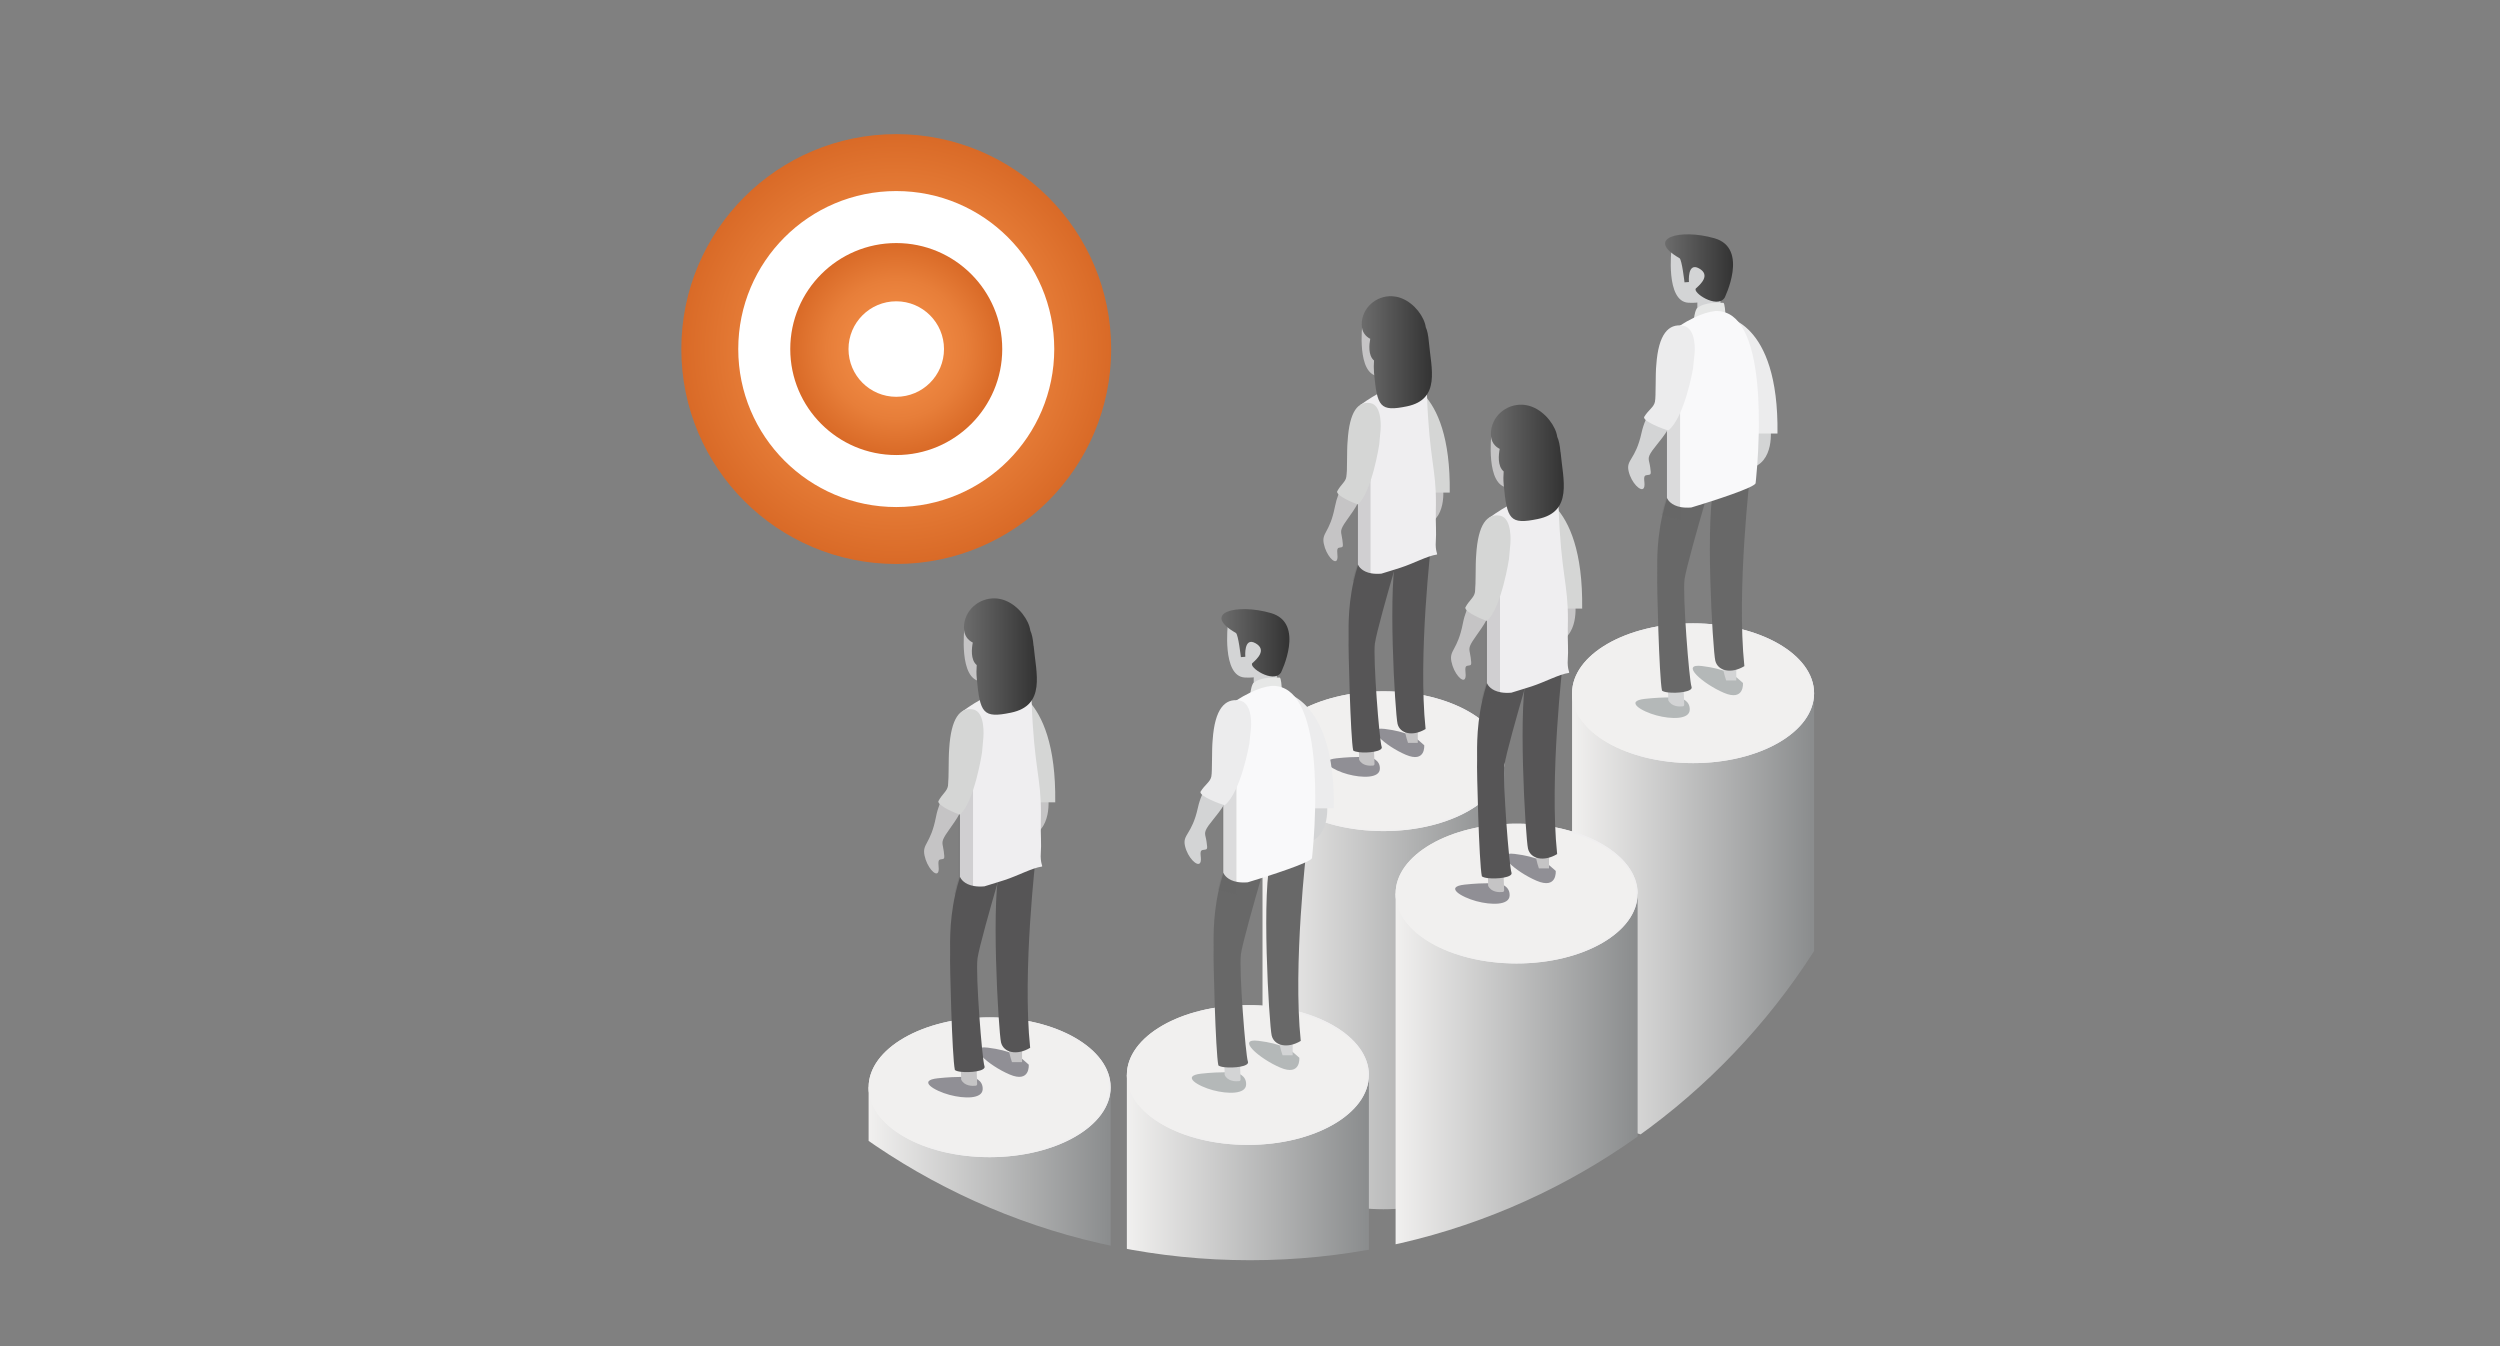 <?xml version="1.0" encoding="UTF-8"?><svg id="Layer_2" xmlns="http://www.w3.org/2000/svg" xmlns:xlink="http://www.w3.org/1999/xlink" viewBox="0 0 457.6 246.44"><rect x="0" y="0" width="457.6" height="246.44" fill="#808080" stroke="none"/><defs><style>.cls-1{fill:#767878;}.cls-1,.cls-2,.cls-3,.cls-4,.cls-5,.cls-6,.cls-7,.cls-8,.cls-9,.cls-10,.cls-11,.cls-12,.cls-13,.cls-14,.cls-15,.cls-16,.cls-17,.cls-18,.cls-19,.cls-20,.cls-21,.cls-22,.cls-23,.cls-24,.cls-25,.cls-26,.cls-27,.cls-28,.cls-29,.cls-30,.cls-31,.cls-32,.cls-33,.cls-34,.cls-35,.cls-36{stroke-width:0px;}.cls-2{fill:url(#linear-gradient-12);}.cls-3{fill:#c5c4c5;}.cls-4{fill:url(#linear-gradient);}.cls-5{fill:url(#linear-gradient-6);}.cls-6{fill:url(#linear-gradient-15);}.cls-7{fill:url(#linear-gradient-11);}.cls-8{fill:#ececed;}.cls-9{fill:url(#linear-gradient-5);}.cls-10{fill:none;}.cls-11{fill:#e6e7e6;}.cls-12{fill:#908f95;}.cls-13,.cls-18{fill:#565556;}.cls-14{fill:#efeef0;}.cls-15{fill:url(#linear-gradient-13);}.cls-16{fill:url(#linear-gradient-14);}.cls-17{fill:url(#linear-gradient-2);}.cls-18,.cls-33{opacity:.2;}.cls-19{fill:#aea4ae;}.cls-20{fill:url(#linear-gradient-7);}.cls-21{fill:#b4b8b8;}.cls-22{fill:url(#radial-gradient-2);}.cls-23{fill:url(#linear-gradient-3);}.cls-24,.cls-33{fill:#686868;}.cls-25{fill:#f8f8fb;}.cls-37{clip-path:url(#clippath);}.cls-26{fill:url(#linear-gradient-9);}.cls-27{fill:url(#radial-gradient);}.cls-28{fill:#f1f0ef;}.cls-29{fill:#d5d6d5;}.cls-30{fill:url(#linear-gradient-8);}.cls-31{fill:#f9f9fa;}.cls-32{fill:#fff;}.cls-34{fill:#d3d4d5;}.cls-35{fill:url(#linear-gradient-10);}.cls-36{fill:url(#linear-gradient-4);}</style><clipPath id="clippath"><path class="cls-10" d="M351.25,108.22c0,67.63-54.82,122.45-122.45,122.45s-122.45-54.82-122.45-122.45S124.53,0,228.8,34.06c35.84,11.71,70.98-2.84,93.99,7.2,18.26,7.96,28.45,37.04,28.45,66.96Z"/></clipPath><linearGradient id="linear-gradient" x1="287.75" y1="167.89" x2="332.05" y2="167.89" gradientUnits="userSpaceOnUse"><stop offset="0" stop-color="#f1f0ef"/><stop offset=".99" stop-color="#8b8d8e"/></linearGradient><linearGradient id="linear-gradient-2" x1="287.75" y1="126.89" x2="332.05" y2="126.89" gradientUnits="userSpaceOnUse"><stop offset="0" stop-color="#f1f0ef"/><stop offset=".98" stop-color="#efeeef"/></linearGradient><linearGradient id="linear-gradient-3" x1="304.78" y1="49.07" x2="317.22" y2="49.07" gradientUnits="userSpaceOnUse"><stop offset="0" stop-color="#6c6c6c"/><stop offset="1" stop-color="#333"/></linearGradient><linearGradient id="linear-gradient-4" x1="158.99" y1="240.02" x2="203.29" y2="240.02" xlink:href="#linear-gradient"/><linearGradient id="linear-gradient-5" x1="158.99" y1="199.01" x2="203.29" y2="199.01" xlink:href="#linear-gradient-2"/><linearGradient id="linear-gradient-6" x1="176.42" y1="120.18" x2="189.77" y2="120.18" xlink:href="#linear-gradient-3"/><linearGradient id="linear-gradient-7" x1="231.09" y1="180.33" x2="275.39" y2="180.33" xlink:href="#linear-gradient"/><linearGradient id="linear-gradient-8" x1="231.09" y1="139.33" x2="275.39" y2="139.33" xlink:href="#linear-gradient-2"/><linearGradient id="linear-gradient-9" x1="249.25" y1="64.48" x2="262.1" y2="64.48" xlink:href="#linear-gradient-3"/><linearGradient id="linear-gradient-10" x1="255.45" y1="209.98" x2="299.75" y2="209.98" xlink:href="#linear-gradient"/><linearGradient id="linear-gradient-11" x1="255.45" y1="163.56" x2="299.75" y2="163.56" xlink:href="#linear-gradient-2"/><linearGradient id="linear-gradient-12" x1="272.87" y1="84.72" x2="286.22" y2="84.72" xlink:href="#linear-gradient-3"/><linearGradient id="linear-gradient-13" x1="206.26" y1="237.78" x2="250.55" y2="237.78" xlink:href="#linear-gradient"/><linearGradient id="linear-gradient-14" x1="206.26" y1="196.77" x2="250.55" y2="196.77" xlink:href="#linear-gradient-2"/><linearGradient id="linear-gradient-15" x1="223.58" y1="117.67" x2="236.02" y2="117.67" xlink:href="#linear-gradient-3"/><radialGradient id="radial-gradient" cx="164.05" cy="63.89" fx="164.05" fy="63.89" r="39.34" gradientUnits="userSpaceOnUse"><stop offset="0" stop-color="#f38f48"/><stop offset=".33" stop-color="#f08a44"/><stop offset=".66" stop-color="#e77e39"/><stop offset="1" stop-color="#d96a27"/></radialGradient><radialGradient id="radial-gradient-2" cx="164.05" cy="63.89" fx="164.05" fy="63.89" r="19.4" xlink:href="#radial-gradient"/></defs><g id="Layer_1-2"><rect class="cls-10" x="0" width="457.6" height="246.44"/><g class="cls-37"><path class="cls-4" d="M287.75,126.89v69.22c0,7.06,9.92,12.79,22.15,12.79s22.15-5.73,22.15-12.79v-69.22h-44.3Z"/><ellipse class="cls-28" cx="309.9" cy="126.89" rx="22.15" ry="12.79"/><path class="cls-17" d="M309.9,114.38c12.06,0,21.87,5.61,21.87,12.51s-9.81,12.51-21.87,12.51-21.87-5.61-21.87-12.51,9.81-12.51,21.87-12.51M309.9,114.1c-12.23,0-22.15,5.73-22.15,12.79s9.92,12.79,22.15,12.79,22.15-5.73,22.15-12.79-9.92-12.79-22.15-12.79h0Z"/><rect class="cls-34" x="310.68" y="53.19" width="4.23" height="3.6" transform="translate(625.59 109.98) rotate(-180)"/><path class="cls-34" d="M305.95,45.6s-1.13,9.55,3.07,9.81c4.2.26,4.63-1.87,4.63-1.87l-.74-6.58-6.96-1.36Z"/><path class="cls-23" d="M315.64,54.57s4.56-9.13-1.83-10.96c-6.39-1.83-12.78,0-6.39,3.65.44.28.91,4.42.91,4.42l.81-.06s-.32-3.7,1.85-2.49c2.17,1.21.26,2.92-.55,3.64s3.79,3.78,5.19,1.79Z"/><path class="cls-34" d="M324.07,78.23s.95,6.61-3.97,7.53c-.67-3.87.7-8.06.7-8.06l3.27.53Z"/><path class="cls-11" d="M315.81,57.45c0-.14-.1-2.04-.38-2.02s-3.33-.31-4.86,1.03c-.46.79-.52,2.1-.52,2.1l5.75-1.11Z"/><path class="cls-21" d="M307.35,127.72c.29.06,2.03.47,1.94,2.23s-3.35,1.73-6.08,1c-2.73-.73-5.9-2.61-2.14-3.03s6.29-.21,6.29-.21Z"/><path class="cls-21" d="M317.35,123.61c.11,0,1.68,1.4,1.68,1.4,0,0,.31,3.43-3.5,1.8s-8.17-5.42-3.99-4.9c4.19.51,5.81,1.71,5.81,1.71Z"/><path class="cls-34" d="M308.16,125.87l.12,3.11c0,.16-.11.3-.27.31-.62.07-2.07.08-2.65-1.13,0-1.4-.12-2.59-.12-2.59l3.06.29h-.13Z"/><path class="cls-34" d="M317.81,121.5v3.05h-1.85s-.43-1.14-.71-2.9c-.28-1.77,2.56-.14,2.56-.14Z"/><path class="cls-8" d="M315.39,57.94s10.23.47,9.96,21.42h-4.01s-.9-9.82-3.8-13.69c-1.11-4.63-2.14-7.73-2.14-7.73Z"/><path class="cls-24" d="M320.37,86.63s-2.54,21.4-1.08,35.3c-2.44,1.47-4.86.88-5.32-.98s-1.99-27.38,0-32.86c1.99-5.48,6.39-1.47,6.39-1.47Z"/><path class="cls-24" d="M308.34,106.1c-.38,2.79.85,18.49,1.28,19.62.17.45-.5.76-1.43.93-.89.16-2.03.19-2.88.09-.5-.06-.91-.17-1.1-.33-.52-2.35-.96-19.88-.87-21.11.06-.9-.3-5.52.95-11.03.23-1,.51-2.04.85-3.09.33-.98.71-1.98,1.16-2.97.48-1.04.95-1.8,1.4-2.32,2.95-3.4,5.28,3.02,5.28,3.02,0,0-.39,1.31-.94,3.21-1.28,4.41-3.44,12.02-3.71,13.97Z"/><path class="cls-31" d="M318.22,58.94c-.68-.83-1.48-1.43-2.42-1.75-.56-.19-1.16-.29-1.82-.26-1.21.12-2.53.57-3.89,1.21-.88.42-1.78.93-2.67,1.5,1.03,2.65.14,6.13-2.69,7.33v2.38c.24-.21.38-.33.38-.33v22.1s0,.03.03.07c.13.29.72,1.32,2.56,1.64.52.09,1.14.12,1.88.06,0,0,1.02-.3,2.46-.76.4-.13.82-.26,1.26-.4,2.32-.75,5.16-1.72,6.78-2.46.77-.35,1.25-.65,1.27-.85,0,0,.14-1.24.29-3.23.12-1.56.23-3.58.28-5.83,0-.48.02-.97.02-1.47.05-6.84-.62-15.17-3.73-18.94Z"/><path class="cls-33" d="M307.52,67.07v25.76c0,1.46,0,2.35,0,2.35l-3.41-.9c.23-1,.51-2.04.85-3.09-.02-.05-.03-.07-.03-.07v-22.1s2.04-1.4,2.59-1.95Z"/><path class="cls-1" d="M304.3,66.45s-1.73,6.27-1.32,8.53c.41,2.26,2.93,2.66,4.66-1.24,1.73-3.91,1.95-6.99,1.95-6.99l-5.29-.3Z"/><path class="cls-34" d="M302.2,75.03c.6.34,1.25.58,2.4,1.07.74.31,1.23.53,1.62.69-.96,2.47-2.95,4.49-3.79,5.69-1.03,1.48-.58,1.56-.38,3.02.2,1.46.19,1.36-.69,1.48-.87.12-.02,1.68-.51,2.39-.5.71-2.26-.98-2.75-3.13-.49-2.16,1.26-2,2.36-6.99.37-1.7,1.04-3.1,1.75-4.21Z"/><path class="cls-8" d="M303.17,66.79c.39-5.67,2.26-7.6,4.87-7.18s2.14,5.09,2.14,5.09l-.29,2.78s-1.53,8.89-4.51,11.3c-.84-.19-4.67-1.65-4.44-2.45.84-1.38,1.77-1.76,1.98-2.79s.06-4.97.25-6.75Z"/><path class="cls-36" d="M158.99,199.01v69.22c0,7.06,9.92,12.79,22.15,12.79s22.15-5.73,22.15-12.79v-69.22h-44.3Z"/><ellipse class="cls-28" cx="181.14" cy="199.01" rx="22.15" ry="12.79"/><path class="cls-9" d="M181.14,186.5c12.06,0,21.87,5.61,21.87,12.51s-9.81,12.51-21.87,12.51-21.87-5.61-21.87-12.51,9.81-12.51,21.87-12.51M181.14,186.23c-12.23,0-22.15,5.73-22.15,12.79s9.92,12.79,22.15,12.79,22.15-5.73,22.15-12.79-9.92-12.79-22.15-12.79h0Z"/><rect class="cls-25" x="181.27" y="122.5" width="4.24" height="3.6" transform="translate(366.78 248.6) rotate(180)"/><path class="cls-3" d="M176.53,114.9s-1.13,9.57,3.08,9.82c4.21.26,4.64-1.87,4.64-1.87l-.74-6.59-6.98-1.36Z"/><path class="cls-3" d="M191.86,145.72s.95,6.63-3.98,7.54c-.67-3.88.7-8.07.7-8.07l3.28.53Z"/><path class="cls-12" d="M177.93,197.16c.29.06,2.03.47,1.94,2.24-.09,1.77-3.35,1.74-6.09,1-2.74-.74-5.92-2.62-2.15-3.03,3.77-.41,6.3-.21,6.3-.21Z"/><path class="cls-12" d="M186.62,193.47c.11,0,1.68,1.4,1.68,1.4,0,0,.31,3.43-3.51,1.8-3.82-1.63-8.19-5.43-3.99-4.91s5.82,1.71,5.82,1.71Z"/><path class="cls-3" d="M178.74,195.31l.12,3.11c0,.16-.11.3-.27.31-.62.07-2.08.08-2.66-1.13,0-1.4-.12-2.59-.12-2.59l3.06.29h-.13Z"/><path class="cls-3" d="M187.08,191.36v3.05s-1.85,0-1.85,0c0,0-.43-1.14-.71-2.91-.29-1.77,2.57-.14,2.57-.14Z"/><path class="cls-29" d="M183.17,125.4s10.25.47,9.98,21.46h-4.02s-.9-9.84-3.81-13.72c-1.11-4.64-2.15-7.74-2.15-7.74Z"/><path class="cls-13" d="M189.64,156.42s-2.55,21.44-1.08,35.37c-2.45,1.47-4.87.88-5.33-.98-.45-1.86-1.99-27.43,0-32.92,1.99-5.49,6.4-1.47,6.4-1.47Z"/><path class="cls-13" d="M178.92,175.5c-.38,2.79.85,18.52,1.28,19.66.17.45-.5.76-1.44.93-.89.16-2.03.19-2.88.09-.5-.06-.91-.17-1.1-.33-.52-2.36-.96-19.92-.87-21.14.06-.9-.3-5.53.95-11.05.23-1.01.51-2.04.85-3.09.33-.99.71-1.99,1.16-2.98.48-1.05.95-1.8,1.4-2.33,2.96-3.41,5.29,3.03,5.29,3.03,0,0-.39,1.31-.94,3.22-1.28,4.42-3.45,12.04-3.71,14Z"/><path class="cls-14" d="M175.79,133.45c.35-.66.51-1.37.48-2.14.01-.39-.02-.76-.1-1.12,1.48-1.06,3.01-2.03,4.51-2.74,1.36-.65,2.68-1.09,3.89-1.21.66-.02,1.26.07,1.82.26.94.32,2.39.68,2.43,1.76.45,12.51,1.76,13.89,1.71,20.74,0,.5,0,.99-.02,1.47-.05,2.25.13,4.05,0,5.61-.15,1.99.46,2.51.18,2.54-1.76.24-4.46,1.71-6.79,2.46-.45.14-.87.28-1.27.4-1.44.46-2.46.76-2.46.76-.74.06-1.37.03-1.88-.06-1.84-.31-2.43-1.35-2.56-1.64-.02-.05-.03-.07-.03-.07v-22.14s-.27.25-.73.62v-4.07c.37-.43.65-.91.82-1.45Z"/><path class="cls-18" d="M178.1,136.4v28.16l-3.42-.9c.23-1.01.51-2.04.85-3.09-.02-.05-.03-.07-.03-.07v-22.14s2.04-1.4,2.59-1.95Z"/><path class="cls-5" d="M189.18,118.22c-.11-1.31-.31-2.2-.59-2.8-.25-1.9-2.09-4.5-4.56-5.49-.07-.03-.14-.06-.21-.08-.54-.19-1.09-.29-1.62-.32-3.02-.14-5.76,2.22-5.76,5.36,0,1.45.72,2.27,1.62,2.73-.2,1.01-.45,3.14.72,4.12-.06.75-.07,1.54,0,2.34.6,6.49,1.14,7.43,6.25,6.37,6.48-1.33,4.61-7.24,4.17-12.24Z"/><path class="cls-19" d="M174.75,136.72s-1.54,6.3-1.18,8.56c.36,2.27,2.61,2.67,4.16-1.25,1.55-3.92,1.74-7.02,1.74-7.02l-4.72-.3Z"/><path class="cls-3" d="M172.88,145.33c.54.34,1.12.59,2.14,1.07.66.31,1.1.53,1.45.69-.86,2.48-2.64,4.51-3.38,5.71-.92,1.48-.52,1.57-.34,3.03.18,1.46.17,1.36-.61,1.48-.78.12-.02,1.69-.46,2.4-.44.71-2.02-.98-2.46-3.15s1.12-2.01,2.1-7.02c.33-1.71.93-3.11,1.56-4.22Z"/><path class="cls-29" d="M173.74,137.06c.34-5.69,2.02-7.63,4.35-7.21,2.34.42,1.91,5.11,1.91,5.11l-.25,2.79s-1.36,8.93-4.03,11.35c-.75-.19-4.17-1.65-3.96-2.46.75-1.38,1.58-1.77,1.76-2.8s.06-4.99.22-6.78Z"/><path class="cls-20" d="M231.09,139.33v69.22c0,7.06,9.92,12.79,22.15,12.79s22.15-5.73,22.15-12.79v-69.22h-44.3Z"/><ellipse class="cls-28" cx="253.24" cy="139.33" rx="22.15" ry="12.79"/><path class="cls-30" d="M253.24,126.82c12.06,0,21.87,5.61,21.87,12.51s-9.81,12.51-21.87,12.51-21.87-5.61-21.87-12.51,9.81-12.51,21.87-12.51M253.24,126.54c-12.23,0-22.15,5.73-22.15,12.79s9.92,12.79,22.15,12.79,22.15-5.73,22.15-12.79-9.92-12.79-22.15-12.79h0Z"/><rect class="cls-25" x="253.92" y="66.71" width="4.09" height="3.47" transform="translate(511.92 136.89) rotate(180)"/><path class="cls-3" d="M249.36,59.39s-1.09,9.21,2.96,9.46c4.05.25,4.47-1.8,4.47-1.8l-.72-6.35-6.72-1.31Z"/><path class="cls-3" d="M264.12,89.07s.92,6.38-3.84,7.26c-.64-3.73.68-7.77.68-7.77l3.16.51Z"/><path class="cls-12" d="M250.7,138.61c.28.06,1.96.45,1.87,2.15-.09,1.7-3.23,1.67-5.87.96s-5.7-2.52-2.07-2.92c3.63-.4,6.07-.2,6.07-.2Z"/><path class="cls-12" d="M259.07,135.06c.11,0,1.62,1.35,1.62,1.35,0,0,.3,3.31-3.38,1.74-3.68-1.57-7.88-5.22-3.85-4.73s5.6,1.65,5.6,1.65Z"/><path class="cls-3" d="M251.48,136.83l.11,3c0,.16-.11.29-.26.3-.6.06-2,.08-2.56-1.09,0-1.35-.11-2.49-.11-2.49l2.95.28h-.12Z"/><path class="cls-3" d="M259.51,133.03v2.94s-1.79,0-1.79,0c0,0-.41-1.1-.69-2.8s2.47-.14,2.47-.14Z"/><path class="cls-29" d="M255.75,69.5s9.87.45,9.61,20.66h-3.87s-.87-9.47-3.67-13.21c-1.07-4.47-2.07-7.45-2.07-7.45Z"/><path class="cls-13" d="M261.98,99.38s-2.45,20.65-1.04,34.06c-2.36,1.42-4.69.85-5.13-.94s-1.92-26.42,0-31.7c1.92-5.28,6.17-1.42,6.17-1.42Z"/><path class="cls-13" d="M251.66,117.76c-.36,2.69.82,17.84,1.24,18.93.17.43-.48.73-1.38.9-.86.16-1.95.19-2.77.09-.48-.06-.87-.16-1.06-.31-.5-2.27-.92-19.18-.84-20.36.06-.87-.29-5.32.92-10.65.22-.97.49-1.97.82-2.98.31-.95.69-1.91,1.12-2.87.46-1.01.91-1.74,1.35-2.24,2.85-3.28,5.09,2.91,5.09,2.91,0,0-.37,1.26-.91,3.1-1.24,4.25-3.32,11.6-3.57,13.48Z"/><path class="cls-14" d="M248.64,77.26c.33-.64.49-1.32.46-2.06.01-.37-.02-.73-.1-1.08,1.42-1.02,2.9-1.95,4.35-2.64,1.31-.62,2.58-1.05,3.75-1.17.63-.02,1.22.07,1.75.25.91.31,2.3.66,2.34,1.69.44,12.05,1.69,13.37,1.64,19.98,0,.48,0,.96-.02,1.42-.04,2.17.12,3.9,0,5.41-.14,1.92.44,2.41.17,2.45-1.7.23-4.3,1.65-6.54,2.37-.43.14-.84.27-1.22.39-1.39.44-2.37.73-2.37.73-.72.06-1.32.03-1.81-.05-1.77-.3-2.34-1.3-2.47-1.58-.02-.04-.03-.07-.03-.07v-21.32s-.26.24-.7.59v-3.92c.36-.41.62-.87.79-1.39Z"/><path class="cls-18" d="M250.87,80.1v27.12l-3.29-.86c.22-.97.49-1.97.82-2.98-.02-.04-.03-.07-.03-.07v-21.32s1.96-1.35,2.5-1.88Z"/><path class="cls-26" d="M261.54,62.59c-.11-1.26-.3-2.12-.57-2.7-.24-1.83-2.01-4.34-4.4-5.28-.07-.03-.14-.05-.21-.08-.52-.19-1.05-.28-1.56-.31-2.91-.13-5.55,2.14-5.55,5.17,0,1.39.7,2.18,1.56,2.63-.19.98-.43,3.02.69,3.97-.06.73-.06,1.48,0,2.25.58,6.25,1.09,7.15,6.02,6.14,6.24-1.29,4.44-6.97,4.02-11.79Z"/><path class="cls-19" d="M247.64,80.4s-1.49,6.06-1.13,8.25c.35,2.18,2.52,2.58,4-1.2,1.49-3.78,1.68-6.76,1.68-6.76l-4.55-.29Z"/><path class="cls-3" d="M245.84,88.7c.52.33,1.08.57,2.06,1.03.64.3,1.06.51,1.4.67-.82,2.39-2.54,4.35-3.26,5.5-.89,1.43-.5,1.51-.33,2.92.17,1.41.16,1.31-.59,1.43-.75.12-.01,1.63-.44,2.31-.43.69-1.94-.94-2.37-3.03s1.08-1.93,2.03-6.76c.32-1.65.89-3,1.5-4.07Z"/><path class="cls-29" d="M246.67,80.73c.33-5.48,1.94-7.34,4.19-6.94,2.25.4,1.84,4.92,1.84,4.92l-.25,2.68s-1.31,8.6-3.88,10.93c-.72-.18-4.01-1.59-3.82-2.37.72-1.33,1.52-1.7,1.7-2.7.18-1,.05-4.8.22-6.53Z"/><path class="cls-35" d="M255.45,163.56v80.05c0,7.06,9.92,12.79,22.15,12.79s22.15-5.73,22.15-12.79v-80.05h-44.3Z"/><ellipse class="cls-28" cx="277.6" cy="163.56" rx="22.15" ry="12.79"/><path class="cls-7" d="M277.6,151.05c12.06,0,21.87,5.61,21.87,12.51s-9.81,12.51-21.87,12.51-21.87-5.61-21.87-12.51,9.81-12.51,21.87-12.51M277.6,150.77c-12.23,0-22.15,5.73-22.15,12.79s9.92,12.79,22.15,12.79,22.15-5.73,22.15-12.79-9.92-12.79-22.15-12.79h0Z"/><rect class="cls-25" x="277.72" y="87.04" width="4.24" height="3.6" transform="translate(559.69 177.69) rotate(180)"/><path class="cls-3" d="M272.99,79.44s-1.13,9.57,3.08,9.82,4.64-1.87,4.64-1.87l-.74-6.59-6.98-1.36Z"/><path class="cls-3" d="M288.32,110.26s.95,6.63-3.98,7.54c-.67-3.88.7-8.07.7-8.07l3.28.53Z"/><path class="cls-12" d="M274.38,161.71c.29.06,2.03.47,1.94,2.24s-3.35,1.74-6.09,1c-2.74-.74-5.92-2.62-2.15-3.03,3.77-.41,6.3-.21,6.3-.21Z"/><path class="cls-12" d="M283.08,158.01c.11,0,1.68,1.4,1.68,1.4,0,0,.31,3.43-3.51,1.8-3.82-1.63-8.19-5.43-3.99-4.91,4.19.51,5.82,1.71,5.82,1.71Z"/><path class="cls-3" d="M275.2,159.85l.12,3.11c0,.16-.11.3-.27.31-.62.07-2.08.08-2.66-1.13,0-1.4-.12-2.59-.12-2.59l3.06.29h-.13Z"/><path class="cls-3" d="M283.53,155.9v3.05s-1.85,0-1.85,0c0,0-.43-1.14-.71-2.91-.29-1.77,2.57-.14,2.57-.14Z"/><path class="cls-29" d="M279.62,89.94s10.25.47,9.98,21.46h-4.02s-.9-9.84-3.81-13.72c-1.11-4.64-2.15-7.74-2.15-7.74Z"/><path class="cls-13" d="M286.1,120.96s-2.55,21.44-1.08,35.37c-2.45,1.47-4.87.88-5.33-.98-.45-1.86-1.99-27.43,0-32.92,1.99-5.49,6.4-1.47,6.4-1.47Z"/><path class="cls-13" d="M275.38,140.05c-.38,2.79.85,18.52,1.28,19.66.17.45-.5.76-1.44.93-.89.16-2.03.19-2.88.09-.5-.06-.91-.17-1.1-.33-.52-2.36-.96-19.92-.87-21.14.06-.9-.3-5.53.95-11.05.23-1.01.51-2.04.85-3.09.33-.99.71-1.99,1.16-2.98.48-1.05.95-1.8,1.4-2.33,2.96-3.41,5.29,3.03,5.29,3.03,0,0-.39,1.31-.94,3.22-1.28,4.42-3.45,12.04-3.71,14Z"/><path class="cls-14" d="M272.25,98c.35-.66.51-1.37.48-2.14.01-.39-.02-.76-.1-1.12,1.48-1.06,3.01-2.03,4.51-2.74,1.36-.65,2.68-1.09,3.89-1.21.66-.02,1.26.07,1.82.26.94.32,2.39.68,2.43,1.76.45,12.51,1.76,13.89,1.71,20.74,0,.5,0,.99-.02,1.47-.05,2.25.13,4.05,0,5.61-.15,1.99.46,2.51.18,2.54-1.76.24-4.46,1.71-6.79,2.46-.45.14-.87.28-1.27.4-1.44.46-2.46.76-2.46.76-.74.06-1.37.03-1.88-.06-1.84-.31-2.43-1.35-2.56-1.64-.02-.05-.03-.07-.03-.07v-22.14s-.27.25-.73.62v-4.07c.37-.43.65-.91.82-1.45Z"/><path class="cls-18" d="M274.56,100.95v28.16l-3.42-.9c.23-1.01.51-2.04.85-3.09-.02-.05-.03-.07-.03-.07v-22.14s2.04-1.4,2.59-1.95Z"/><path class="cls-2" d="M285.63,82.77c-.11-1.31-.31-2.2-.59-2.8-.25-1.9-2.09-4.5-4.56-5.49-.07-.03-.14-.06-.21-.08-.54-.19-1.09-.29-1.62-.32-3.02-.14-5.76,2.22-5.76,5.36,0,1.45.72,2.27,1.62,2.73-.2,1.01-.45,3.14.72,4.12-.06.75-.07,1.54,0,2.34.6,6.49,1.14,7.43,6.25,6.37,6.48-1.33,4.61-7.24,4.17-12.24Z"/><path class="cls-19" d="M271.21,101.26s-1.54,6.3-1.18,8.56,2.61,2.67,4.16-1.25c1.55-3.92,1.74-7.02,1.74-7.02l-4.72-.3Z"/><path class="cls-3" d="M269.33,109.88c.54.34,1.12.59,2.14,1.07.66.31,1.1.53,1.45.69-.86,2.48-2.64,4.51-3.38,5.71-.92,1.48-.52,1.57-.34,3.03.18,1.46.17,1.36-.61,1.48-.78.12-.02,1.69-.46,2.4-.44.71-2.02-.98-2.46-3.15-.44-2.17,1.12-2.01,2.1-7.02.33-1.71.93-3.11,1.56-4.22Z"/><path class="cls-29" d="M270.2,101.6c.34-5.69,2.02-7.63,4.35-7.21,2.34.42,1.91,5.11,1.91,5.11l-.25,2.79s-1.36,8.93-4.03,11.35c-.75-.19-4.17-1.65-3.96-2.46.75-1.38,1.58-1.77,1.76-2.8.18-1.04.06-4.99.22-6.78Z"/><path class="cls-15" d="M206.26,196.77v69.22c0,7.06,9.92,12.79,22.15,12.79s22.15-5.73,22.15-12.79v-69.22h-44.3Z"/><ellipse class="cls-28" cx="228.41" cy="196.77" rx="22.15" ry="12.79"/><path class="cls-16" d="M228.41,184.26c12.06,0,21.87,5.61,21.87,12.51s-9.81,12.51-21.87,12.51-21.87-5.61-21.87-12.51,9.81-12.51,21.87-12.51M228.41,183.98c-12.23,0-22.15,5.73-22.15,12.79s9.92,12.79,22.15,12.79,22.15-5.73,22.15-12.79-9.92-12.79-22.15-12.79h0Z"/><rect class="cls-34" x="229.48" y="121.79" width="4.23" height="3.6" transform="translate(463.19 247.18) rotate(-180)"/><path class="cls-34" d="M224.75,114.2s-1.13,9.55,3.07,9.81c4.2.26,4.63-1.87,4.63-1.87l-.74-6.58-6.96-1.36Z"/><path class="cls-6" d="M234.44,123.17s4.56-9.13-1.83-10.96c-6.39-1.83-12.78,0-6.39,3.65.44.28.91,4.42.91,4.42l.81-.06s-.32-3.7,1.85-2.49c2.17,1.21.26,2.92-.55,3.64s3.79,3.78,5.19,1.79Z"/><path class="cls-34" d="M242.87,146.83s.95,6.61-3.97,7.53c-.67-3.87.7-8.06.7-8.06l3.27.53Z"/><path class="cls-11" d="M234.61,126.05c0-.14-.1-2.04-.38-2.02s-3.33-.31-4.86,1.03c-.46.79-.52,2.1-.52,2.1l5.75-1.11Z"/><path class="cls-21" d="M226.15,196.32c.29.06,2.03.47,1.94,2.23-.09,1.76-3.35,1.73-6.08,1s-5.9-2.61-2.14-3.03c3.76-.41,6.29-.21,6.29-.21Z"/><path class="cls-21" d="M236.15,192.21c.11,0,1.68,1.4,1.68,1.4,0,0,.31,3.43-3.5,1.8-3.82-1.63-8.17-5.42-3.99-4.9,4.19.51,5.81,1.71,5.81,1.71Z"/><path class="cls-34" d="M226.96,194.47l.12,3.11c0,.16-.11.3-.27.31-.62.07-2.07.08-2.65-1.13,0-1.4-.12-2.59-.12-2.59l3.06.29h-.13Z"/><path class="cls-34" d="M236.61,190.11v3.05h-1.85s-.43-1.14-.71-2.9c-.28-1.77,2.56-.14,2.56-.14Z"/><path class="cls-8" d="M234.19,126.54s10.23.47,9.96,21.42h-4.01s-.9-9.82-3.8-13.69c-1.11-4.63-2.14-7.73-2.14-7.73Z"/><path class="cls-24" d="M239.17,155.23s-2.54,21.4-1.08,35.3c-2.44,1.47-4.86.88-5.32-.98-.45-1.86-1.99-27.38,0-32.86,1.99-5.48,6.39-1.47,6.39-1.47Z"/><path class="cls-24" d="M227.14,174.7c-.38,2.79.85,18.49,1.28,19.62.17.45-.5.76-1.43.93-.89.16-2.03.19-2.88.09-.5-.06-.91-.17-1.1-.33-.52-2.35-.96-19.88-.87-21.11.06-.9-.3-5.52.95-11.03.23-1,.51-2.04.85-3.09.33-.98.71-1.98,1.16-2.97.48-1.04.95-1.8,1.4-2.32,2.95-3.4,5.28,3.02,5.28,3.02,0,0-.39,1.31-.94,3.21-1.28,4.41-3.44,12.02-3.71,13.97Z"/><path class="cls-31" d="M237.02,127.55c-.68-.83-1.48-1.43-2.42-1.75-.56-.19-1.16-.29-1.82-.26-1.21.12-2.53.57-3.89,1.21-.88.42-1.78.93-2.67,1.5,1.03,2.65.14,6.13-2.69,7.33v2.38c.24-.21.38-.33.38-.33v22.1s0,.03.03.07c.13.29.72,1.32,2.56,1.64.52.09,1.14.12,1.88.06,0,0,1.02-.3,2.46-.76.4-.13.82-.26,1.26-.4,2.32-.75,5.16-1.72,6.78-2.46.77-.35,1.25-.65,1.27-.85,0,0,.14-1.24.29-3.23.12-1.56.23-3.58.28-5.83,0-.48.02-.97.02-1.47.05-6.84-.62-15.17-3.73-18.94Z"/><path class="cls-33" d="M226.32,135.67v25.76c0,1.46,0,2.35,0,2.35l-3.41-.9c.23-1,.51-2.04.85-3.09-.02-.05-.03-.07-.03-.07v-22.1s2.04-1.4,2.59-1.95Z"/><path class="cls-1" d="M223.1,135.05s-1.73,6.27-1.32,8.53,2.93,2.66,4.66-1.24c1.73-3.91,1.95-6.99,1.95-6.99l-5.29-.3Z"/><path class="cls-34" d="M221,143.63c.6.34,1.25.58,2.4,1.07.74.31,1.23.53,1.62.69-.96,2.47-2.95,4.49-3.79,5.69-1.03,1.48-.58,1.56-.38,3.02.2,1.46.19,1.36-.69,1.48-.87.12-.02,1.68-.51,2.39-.5.71-2.26-.98-2.75-3.13-.49-2.16,1.26-2,2.36-6.99.37-1.7,1.04-3.1,1.75-4.21Z"/><path class="cls-8" d="M221.97,135.39c.39-5.67,2.26-7.6,4.87-7.18s2.14,5.09,2.14,5.09l-.29,2.78s-1.53,8.89-4.51,11.3c-.84-.19-4.67-1.65-4.44-2.45.84-1.38,1.77-1.76,1.98-2.79.2-1.03.06-4.97.25-6.75Z"/><circle class="cls-27" cx="164.05" cy="63.89" r="39.34"/><circle class="cls-32" cx="164.05" cy="63.89" r="28.92"/><circle class="cls-22" cx="164.05" cy="63.89" r="19.4"/><circle class="cls-32" cx="164.05" cy="63.89" r="8.74"/></g></g></svg>